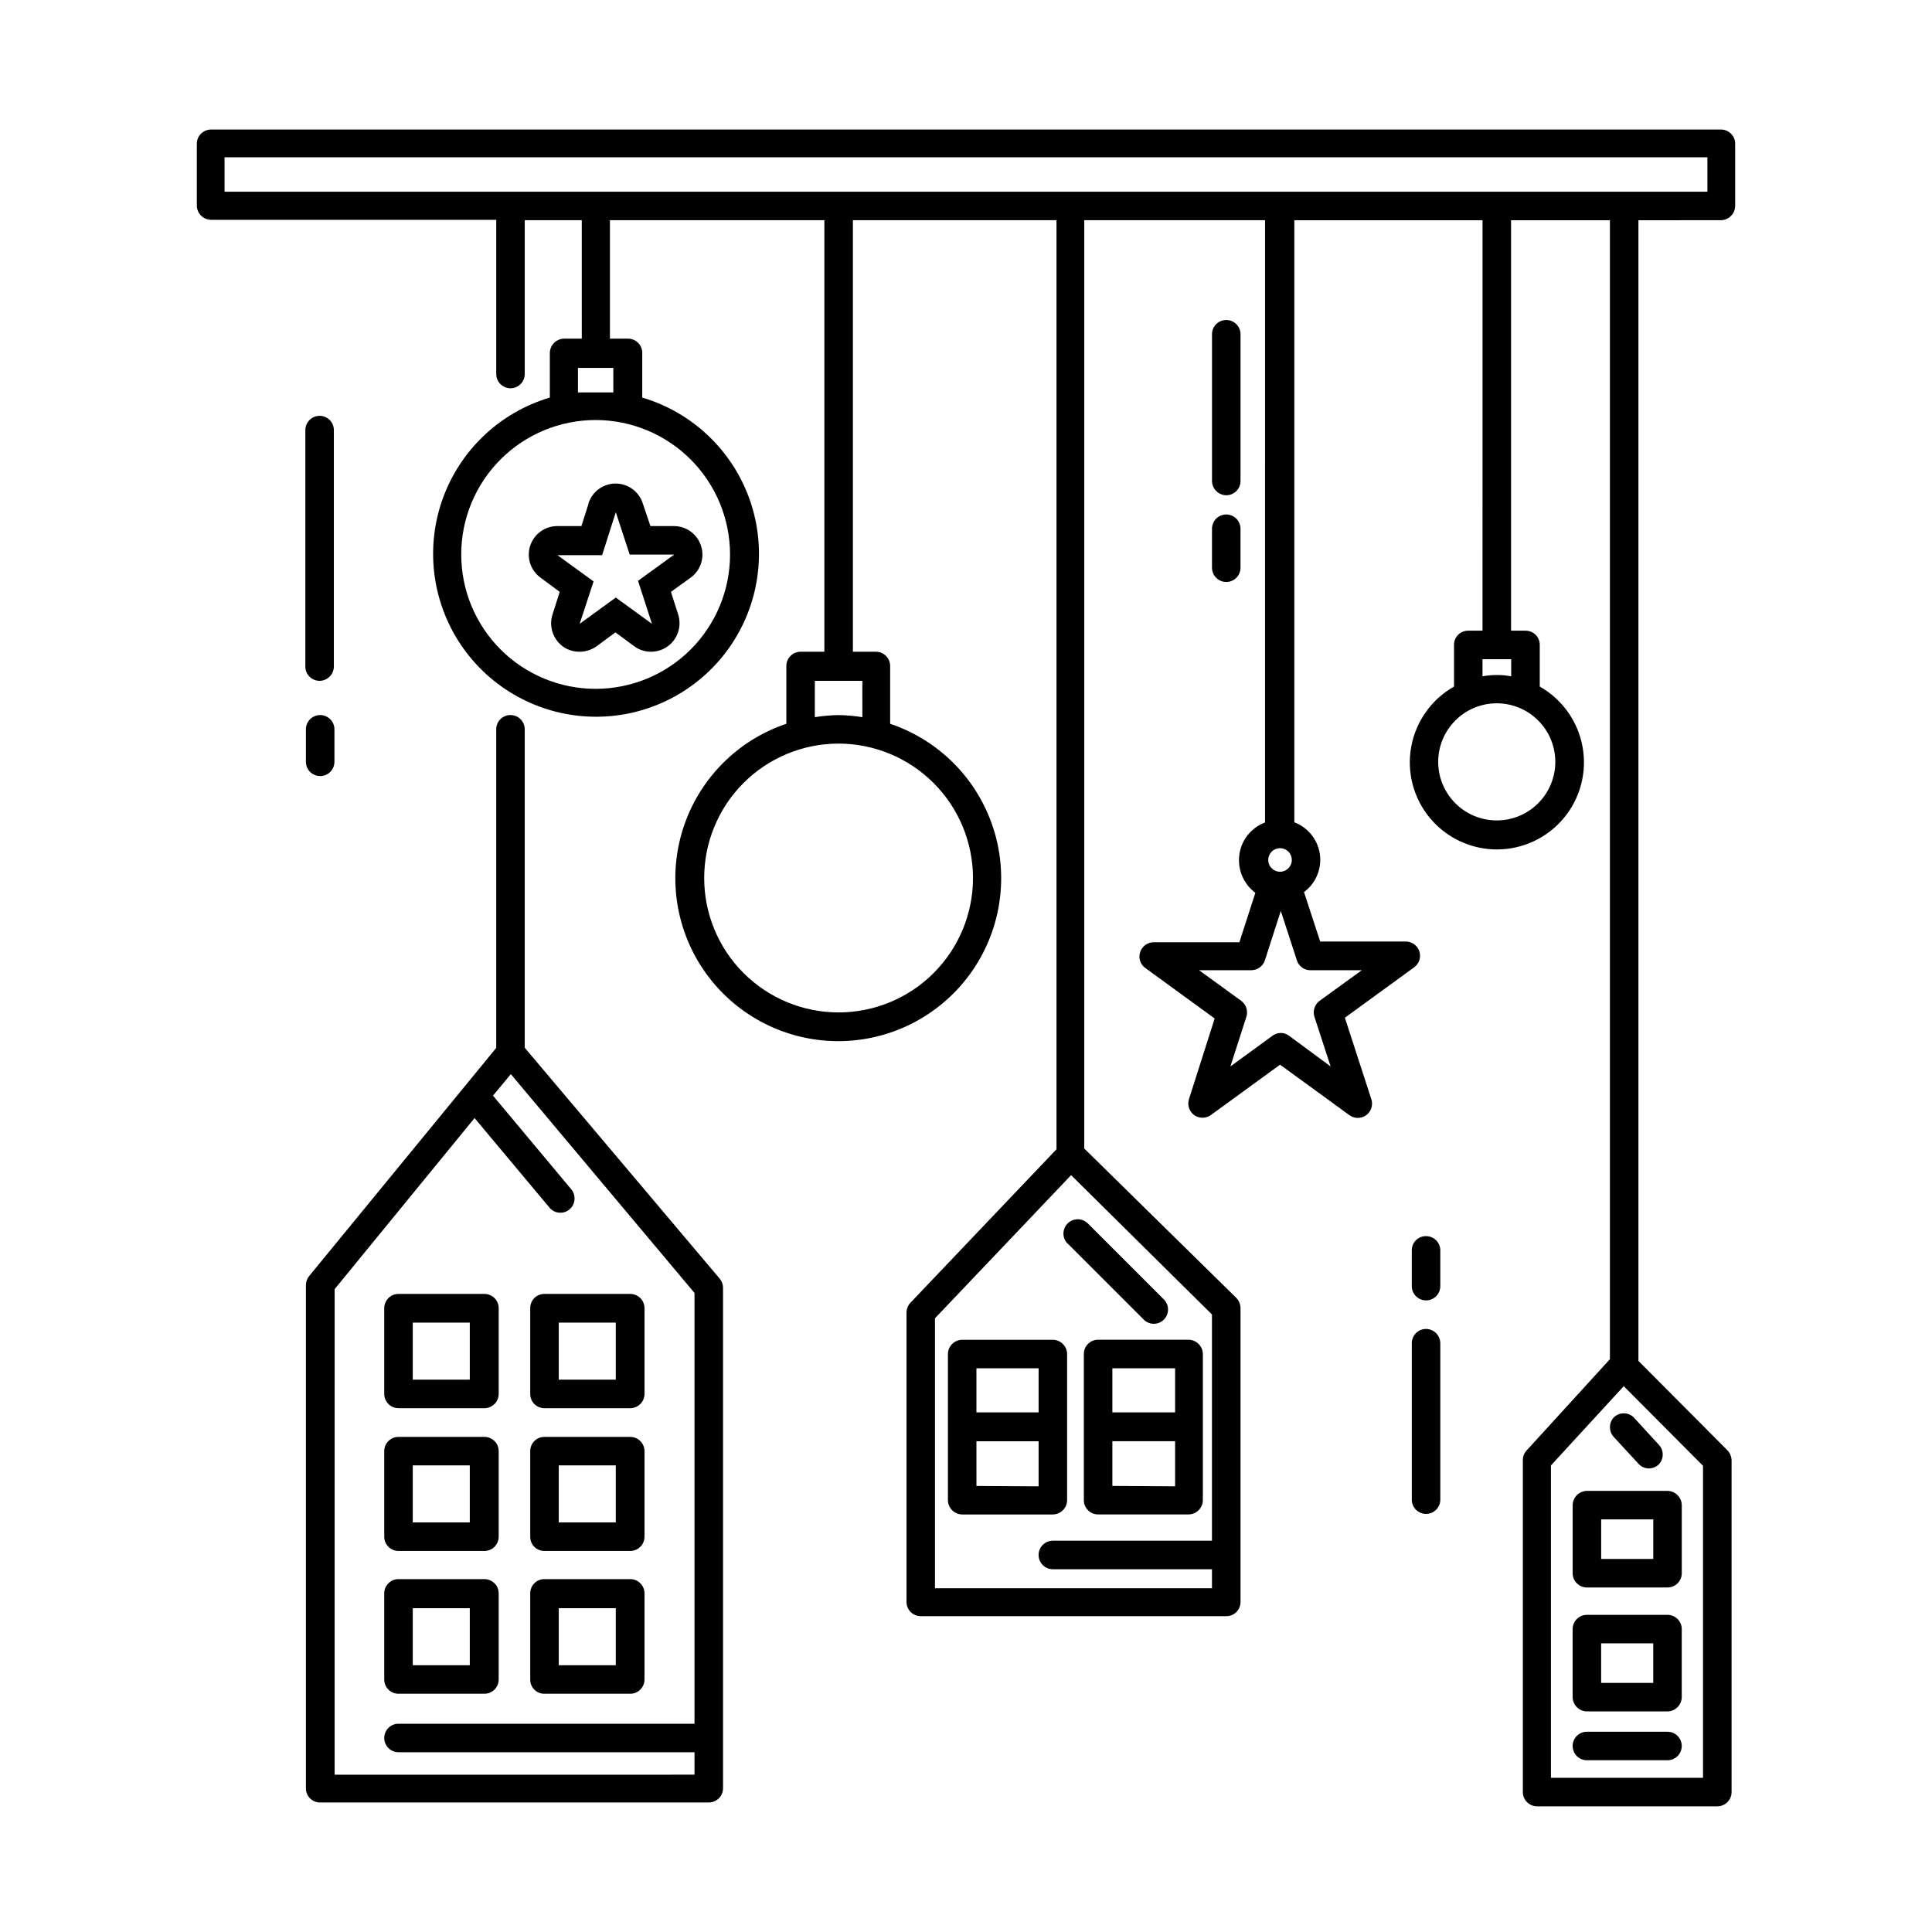 <?xml version="1.0" encoding="UTF-8"?>
<!-- Uploaded to: ICON Repo, www.svgrepo.com, Generator: ICON Repo Mixer Tools -->
<svg fill="#000000" width="800px" height="800px" version="1.1" viewBox="144 144 512 512" xmlns="http://www.w3.org/2000/svg">
 <g>
  <path d="m283.06 421.66v-84.391c0-2.086-1.691-3.777-3.777-3.777-2.086 0-3.777 1.691-3.777 3.777v84.438l-49.574 60.457c-0.555 0.684-0.859 1.539-0.859 2.422v133.51c0.082 1.961 1.668 3.527 3.629 3.578h103.13c2.09 0 3.781-1.691 3.781-3.781v-132.6c0.008-0.906-0.316-1.781-0.91-2.469zm-50.383 192.66 0.004-128.68 37.082-45.344 19.852 23.73h-0.004c0.707 0.859 1.762 1.359 2.871 1.363 0.883 0.016 1.746-0.289 2.418-0.859 1.598-1.344 1.82-3.719 0.504-5.34l-20.758-24.836 4.734-5.691 48.672 57.984v114.16h-78.441c-2.09 0-3.781 1.691-3.781 3.777 0 2.09 1.691 3.781 3.781 3.781h78.441v5.945z"/>
  <path d="m423.02 499.05h-24.031c-2.078 0.027-3.754 1.703-3.781 3.777v38.746c0.027 2.074 1.703 3.75 3.781 3.777h24.031c2.074-0.027 3.75-1.703 3.777-3.777v-38.746c-0.027-2.074-1.703-3.75-3.777-3.777zm-3.777 7.559v11.688h-16.477v-11.688zm-16.473 31.188-0.004-11.844h16.473v11.941z"/>
  <path d="m431.23 502.82v38.746c0 2.086 1.691 3.777 3.777 3.777h23.984c2.074-0.027 3.75-1.703 3.777-3.777v-38.746c-0.027-2.074-1.703-3.75-3.777-3.777h-23.73c-1.047-0.07-2.074 0.297-2.836 1.016-0.766 0.715-1.199 1.715-1.195 2.762zm7.559 34.965v-11.84h16.625v11.941zm16.625-31.184v11.688h-16.625v-11.688z"/>
  <path d="m585.9 571.95h-21.359c-2.086 0-3.777 1.691-3.777 3.777v18.035c0.027 2.078 1.703 3.754 3.777 3.781h21.359c2.078-0.027 3.754-1.703 3.781-3.781v-18.035c0-2.086-1.691-3.777-3.781-3.777zm-3.777 18.035h-13.805v-10.48h13.805z"/>
  <path d="m560.77 542.88v18.035c0 2.09 1.691 3.781 3.777 3.781h21.359c2.09 0 3.781-1.691 3.781-3.781v-18.035c-0.027-2.074-1.703-3.75-3.781-3.777h-21.359c-2.074 0.027-3.75 1.703-3.777 3.777zm7.559 3.777h13.805v10.48h-13.809z"/>
  <path d="m299.99 277.42-1.914 5.996h-6.348c-3.293-0.016-6.215 2.098-7.227 5.231-1.016 3.129 0.117 6.559 2.793 8.473l5.039 3.727-1.914 5.996c-0.992 3.113 0.098 6.512 2.719 8.465 1.293 0.926 2.844 1.422 4.434 1.41 1.605 0.004 3.172-0.488 4.484-1.41l5.039-3.727 5.039 3.727h-0.004c2.652 1.895 6.223 1.875 8.852-0.047 2.633-1.922 3.734-5.316 2.738-8.418l-1.914-5.996 5.039-3.629-0.004 0.004c2.742-1.867 3.945-5.297 2.973-8.465-0.969-3.168-3.891-5.332-7.203-5.34h-6.246l-2.016-5.996c-0.996-3.141-3.91-5.277-7.207-5.277-3.293 0-6.207 2.137-7.203 5.277zm7.203 2.316 3.68 11.234h11.789l-9.574 6.953 3.68 11.387-9.574-6.953-9.57 6.953 3.68-11.234-9.574-6.953h11.84z"/>
  <path d="m468.97 275.25c2.09 0 3.781-1.691 3.781-3.777v-38.895c0-2.086-1.691-3.777-3.781-3.777-2.086 0-3.777 1.691-3.777 3.777v38.895c0.027 2.074 1.703 3.75 3.777 3.777z"/>
  <path d="m465.19 294.45c0 2.09 1.691 3.781 3.777 3.781 2.09 0 3.781-1.691 3.781-3.781v-10.328c0-2.086-1.691-3.777-3.781-3.777-2.086 0-3.777 1.691-3.777 3.777z"/>
  <path d="m521.92 471.59c-1.008-0.016-1.977 0.379-2.688 1.09-0.711 0.715-1.105 1.684-1.094 2.688v9.473c0 2.086 1.691 3.777 3.781 3.777 2.086 0 3.777-1.691 3.777-3.777v-9.27c0.055-1.035-0.32-2.051-1.031-2.805-0.715-0.75-1.711-1.176-2.746-1.176z"/>
  <path d="m521.92 496.18c-2.09 0-3.781 1.691-3.781 3.777v41.465c0 2.086 1.691 3.777 3.781 3.777 2.086 0 3.777-1.691 3.777-3.777v-41.465c-0.027-2.074-1.703-3.75-3.777-3.777z"/>
  <path d="m228.7 324.43c2.074-0.027 3.75-1.703 3.777-3.777v-62.676c0-2.086-1.691-3.777-3.777-3.777s-3.777 1.691-3.777 3.777v62.523c-0.043 1.031 0.336 2.031 1.051 2.769 0.715 0.742 1.699 1.164 2.727 1.16z"/>
  <path d="m225.07 345.89c0 2.086 1.691 3.777 3.781 3.777 2.086 0 3.777-1.691 3.777-3.777v-8.617c0-2.086-1.691-3.777-3.777-3.777-2.09 0-3.781 1.691-3.781 3.777z"/>
  <path d="m427 473.61 20.152 20.152c0.719 0.684 1.676 1.066 2.668 1.059 1.52-0.023 2.879-0.949 3.449-2.356 0.57-1.406 0.246-3.019-0.828-4.094l-20.152-20.152c-1.488-1.477-3.891-1.465-5.367 0.023-1.473 1.488-1.461 3.891 0.027 5.367z"/>
  <path d="m571.6 524.74 6.602 7.152h-0.004c0.699 0.801 1.711 1.262 2.773 1.262 0.949-0.016 1.859-0.371 2.566-1.008 1.473-1.477 1.473-3.867 0-5.34l-6.551-7.152 0.004-0.004c-1.477-1.473-3.867-1.473-5.344 0-1.301 1.438-1.324 3.625-0.047 5.09z"/>
  <path d="m249.61 517.18h22.773-0.004c2.086 0 3.781-1.691 3.781-3.777v-22.723c0-2.086-1.695-3.777-3.781-3.777h-22.77c-2.09 0-3.781 1.691-3.781 3.777v22.672c-0.012 1.012 0.379 1.984 1.09 2.703 0.711 0.723 1.68 1.125 2.691 1.125zm3.777-22.672h15.113v15.113h-15.113z"/>
  <path d="m249.61 555.02h22.773-0.004c2.086 0 3.781-1.691 3.781-3.777v-22.672c0-2.086-1.695-3.777-3.781-3.777h-22.77c-2.09 0-3.781 1.691-3.781 3.777v22.57c-0.027 1.02 0.359 2.008 1.07 2.738 0.711 0.73 1.688 1.141 2.711 1.141zm3.777-22.672h15.113v15.113h-15.113z"/>
  <path d="m249.61 592.86h22.773-0.004c2.086 0 3.781-1.691 3.781-3.777v-22.824c0-2.086-1.695-3.777-3.781-3.777h-22.77c-2.09 0-3.781 1.691-3.781 3.777v22.672c-0.039 1.031 0.34 2.031 1.051 2.769 0.715 0.742 1.699 1.164 2.731 1.16zm3.777-22.672h15.113v15.113h-15.113z"/>
  <path d="m288.3 517.18h22.723c2.086 0 3.777-1.691 3.777-3.777v-22.723c0-2.086-1.691-3.777-3.777-3.777h-22.723c-1.008-0.016-1.977 0.379-2.688 1.09-0.711 0.711-1.105 1.684-1.094 2.688v22.672c-0.027 1.016 0.363 1.996 1.074 2.719 0.715 0.723 1.691 1.125 2.707 1.109zm3.777-22.672h15.113v15.113h-15.113z"/>
  <path d="m288.3 555.02h22.723c2.086 0 3.777-1.691 3.777-3.777v-22.672c0-2.086-1.691-3.777-3.777-3.777h-22.723c-1.008-0.016-1.977 0.379-2.688 1.09-0.711 0.711-1.105 1.68-1.094 2.688v22.57c-0.039 1.023 0.34 2.019 1.055 2.754s1.703 1.141 2.727 1.125zm3.777-22.672h15.113v15.113h-15.113z"/>
  <path d="m288.3 592.86h22.723c2.086 0 3.777-1.691 3.777-3.777v-22.824c0-2.086-1.691-3.777-3.777-3.777h-22.723c-1.008-0.012-1.977 0.379-2.688 1.094-0.711 0.711-1.105 1.68-1.094 2.684v22.672c-0.055 1.035 0.32 2.043 1.039 2.789 0.715 0.742 1.707 1.156 2.742 1.141zm3.777-22.672h15.113v15.113h-15.113z"/>
  <path d="m585.9 602.93h-21.359c-2.086 0-3.777 1.691-3.777 3.777 0 2.086 1.691 3.777 3.777 3.777h21.359c2.09 0 3.781-1.691 3.781-3.777 0-2.086-1.691-3.777-3.781-3.777z"/>
  <path d="m600.06 202.36c2.074-0.027 3.75-1.703 3.777-3.781v-16.676c-0.105-2.008-1.77-3.578-3.777-3.574h-400.12c-2.09 0-3.781 1.691-3.781 3.777v16.375c0.027 2.074 1.703 3.75 3.781 3.777h75.57v40.859c0 2.086 1.691 3.777 3.777 3.777 2.086 0 3.777-1.691 3.777-3.777v-40.758h15.113l0.004 31.387h-4.688c-2.074 0.027-3.75 1.703-3.777 3.777v11.84c-13.383 3.957-24.027 14.141-28.578 27.336-4.547 13.191-2.438 27.773 5.664 39.137 8.105 11.363 21.199 18.109 35.156 18.109s27.051-6.746 35.156-18.109c8.102-11.363 10.211-25.945 5.664-39.137-4.547-13.195-15.195-23.379-28.578-27.336v-11.637c0.059-1.055-0.328-2.086-1.066-2.84-0.738-0.758-1.758-1.172-2.812-1.141h-4.684v-31.387h56.828v114.36h-6.297c-2.086 0-3.781 1.691-3.781 3.777v14.812 0.504c-13.051 4.387-23.227 14.738-27.395 27.859-4.168 13.125-1.824 27.449 6.305 38.562 8.133 11.113 21.074 17.684 34.844 17.684 13.773 0 26.715-6.57 34.848-17.684 8.129-11.113 10.473-25.438 6.305-38.562-4.168-13.121-14.344-23.473-27.395-27.859v-0.504-14.812c0-2.086-1.695-3.777-3.781-3.777h-6.094v-114.36h53.957v246.21l-38.691 40.656c-0.676 0.707-1.055 1.645-1.059 2.621v76.68c0 2.086 1.691 3.777 3.777 3.777h80.961c1.008 0.016 1.977-0.379 2.688-1.09 0.711-0.711 1.105-1.684 1.094-2.688v-77.84c-0.012-1.016-0.406-1.988-1.109-2.719l-40.305-39.598v-246.01h47.914l-0.004 159.61c-4.191 1.57-6.953 5.598-6.902 10.074 0.027 3.379 1.629 6.547 4.336 8.566l-4.231 13.098h-22.676c-1.648-0.012-3.121 1.051-3.625 2.621-0.52 1.566 0.055 3.289 1.41 4.231l18.34 13.352-6.805 21.363c-0.492 1.555 0.051 3.254 1.363 4.231 1.324 0.945 3.106 0.945 4.434 0l18.34-13.352 18.34 13.352h-0.004c1.324 0.992 3.141 1.008 4.481 0.035 1.34-0.969 1.891-2.699 1.363-4.266l-7.004-21.562 18.34-13.352c1.34-0.957 1.902-2.672 1.398-4.238-0.508-1.562-1.969-2.621-3.613-2.613h-22.672l-4.281-13.098-0.004-0.004c3.129-2.312 4.742-6.152 4.207-10.008-0.535-3.852-3.133-7.106-6.773-8.48v-159.55h49.879l-0.004 108.77h-3.777c-1.008-0.012-1.977 0.383-2.688 1.094-0.711 0.711-1.105 1.68-1.09 2.688v11.031c-5.957 3.371-10.113 9.211-11.34 15.945-1.23 6.734 0.594 13.664 4.981 18.918 4.383 5.258 10.875 8.297 17.719 8.297s13.336-3.039 17.719-8.297c4.383-5.254 6.211-12.184 4.981-18.918-1.227-6.734-5.383-12.574-11.34-15.945v-11.031c0.016-1.008-0.379-1.977-1.09-2.688-0.711-0.711-1.68-1.105-2.688-1.094h-3.828v-108.77h26.199v301.83l-22.066 24.184h-0.004c-0.641 0.68-1 1.582-1.008 2.516v88.016c0 2.09 1.695 3.781 3.781 3.781h47.762c2.086 0 3.777-1.691 3.777-3.781v-87.914c-0.023-0.996-0.418-1.949-1.109-2.668l-23.578-23.68v-302.29zm-262.59 88.566c0 9.449-3.754 18.508-10.434 25.188-6.68 6.68-15.738 10.434-25.188 10.434-9.445 0-18.504-3.754-25.188-10.434-6.68-6.68-10.43-15.738-10.43-25.188 0-9.445 3.75-18.504 10.43-25.184 6.684-6.68 15.742-10.434 25.188-10.434 9.445 0.012 18.496 3.769 25.172 10.445 6.68 6.68 10.434 15.73 10.449 25.172zm-30.934-42.926h-4.684-4.684l-0.004-6.496h9.371zm95.32 128.68c0 9.445-3.754 18.508-10.434 25.188-6.68 6.68-15.738 10.434-25.188 10.434-9.445 0-18.504-3.754-25.188-10.434-6.68-6.68-10.43-15.742-10.43-25.188s3.75-18.508 10.43-25.188c6.684-6.68 15.742-10.43 25.188-10.43 9.445 0.012 18.496 3.769 25.172 10.445 6.68 6.676 10.434 15.73 10.449 25.172zm-29.32-42.621h-0.004c-2.082-0.34-4.188-0.523-6.297-0.555-2.109 0.031-4.215 0.219-6.297 0.555v-9.625h12.594zm92.648 218.25h-42.168c-2.086 0-3.781 1.691-3.781 3.777s1.695 3.777 3.781 3.777h42.168v5.039h-73.406v-71.539l36.074-37.938 37.332 36.93zm21.16-180.41c0 1.262-0.762 2.402-1.93 2.887-1.164 0.48-2.508 0.215-3.402-0.68-0.895-0.891-1.16-2.234-0.676-3.402 0.48-1.168 1.621-1.93 2.883-1.93 0.828 0 1.625 0.328 2.211 0.914 0.586 0.586 0.914 1.383 0.914 2.211zm18.539 29.223-11.184 8.109c-1.309 0.977-1.855 2.676-1.359 4.231l4.281 13.148-10.984-8.109c-0.633-0.492-1.414-0.758-2.215-0.754-0.801 0-1.582 0.266-2.219 0.754l-11.133 8.113 4.231-13.148v-0.004c0.496-1.555-0.047-3.254-1.359-4.231l-11.184-8.113h13.805c1.633 0.008 3.09-1.027 3.629-2.566l4.231-13.148 4.281 13.148c0.504 1.543 1.953 2.582 3.578 2.566zm35.77-39.699 0.004-0.004c-4.117 0-8.062-1.633-10.973-4.543-2.91-2.91-4.547-6.859-4.547-10.973 0-4.117 1.637-8.062 4.547-10.973 2.91-2.91 6.856-4.547 10.973-4.547 4.113 0 8.059 1.637 10.969 4.547 2.91 2.91 4.547 6.856 4.547 10.973 0 4.113-1.637 8.062-4.547 10.973-2.91 2.91-6.856 4.543-10.969 4.543zm3.828-38.188 0.004-0.004c-2.516-0.469-5.094-0.469-7.609 0v-4.535h7.609zm50.836 291.9h-40.305v-82.777l19.297-21.008 21.008 21.109zm-391.81-429.45h392.97v9.117h-392.97z"/>
 </g>
</svg>